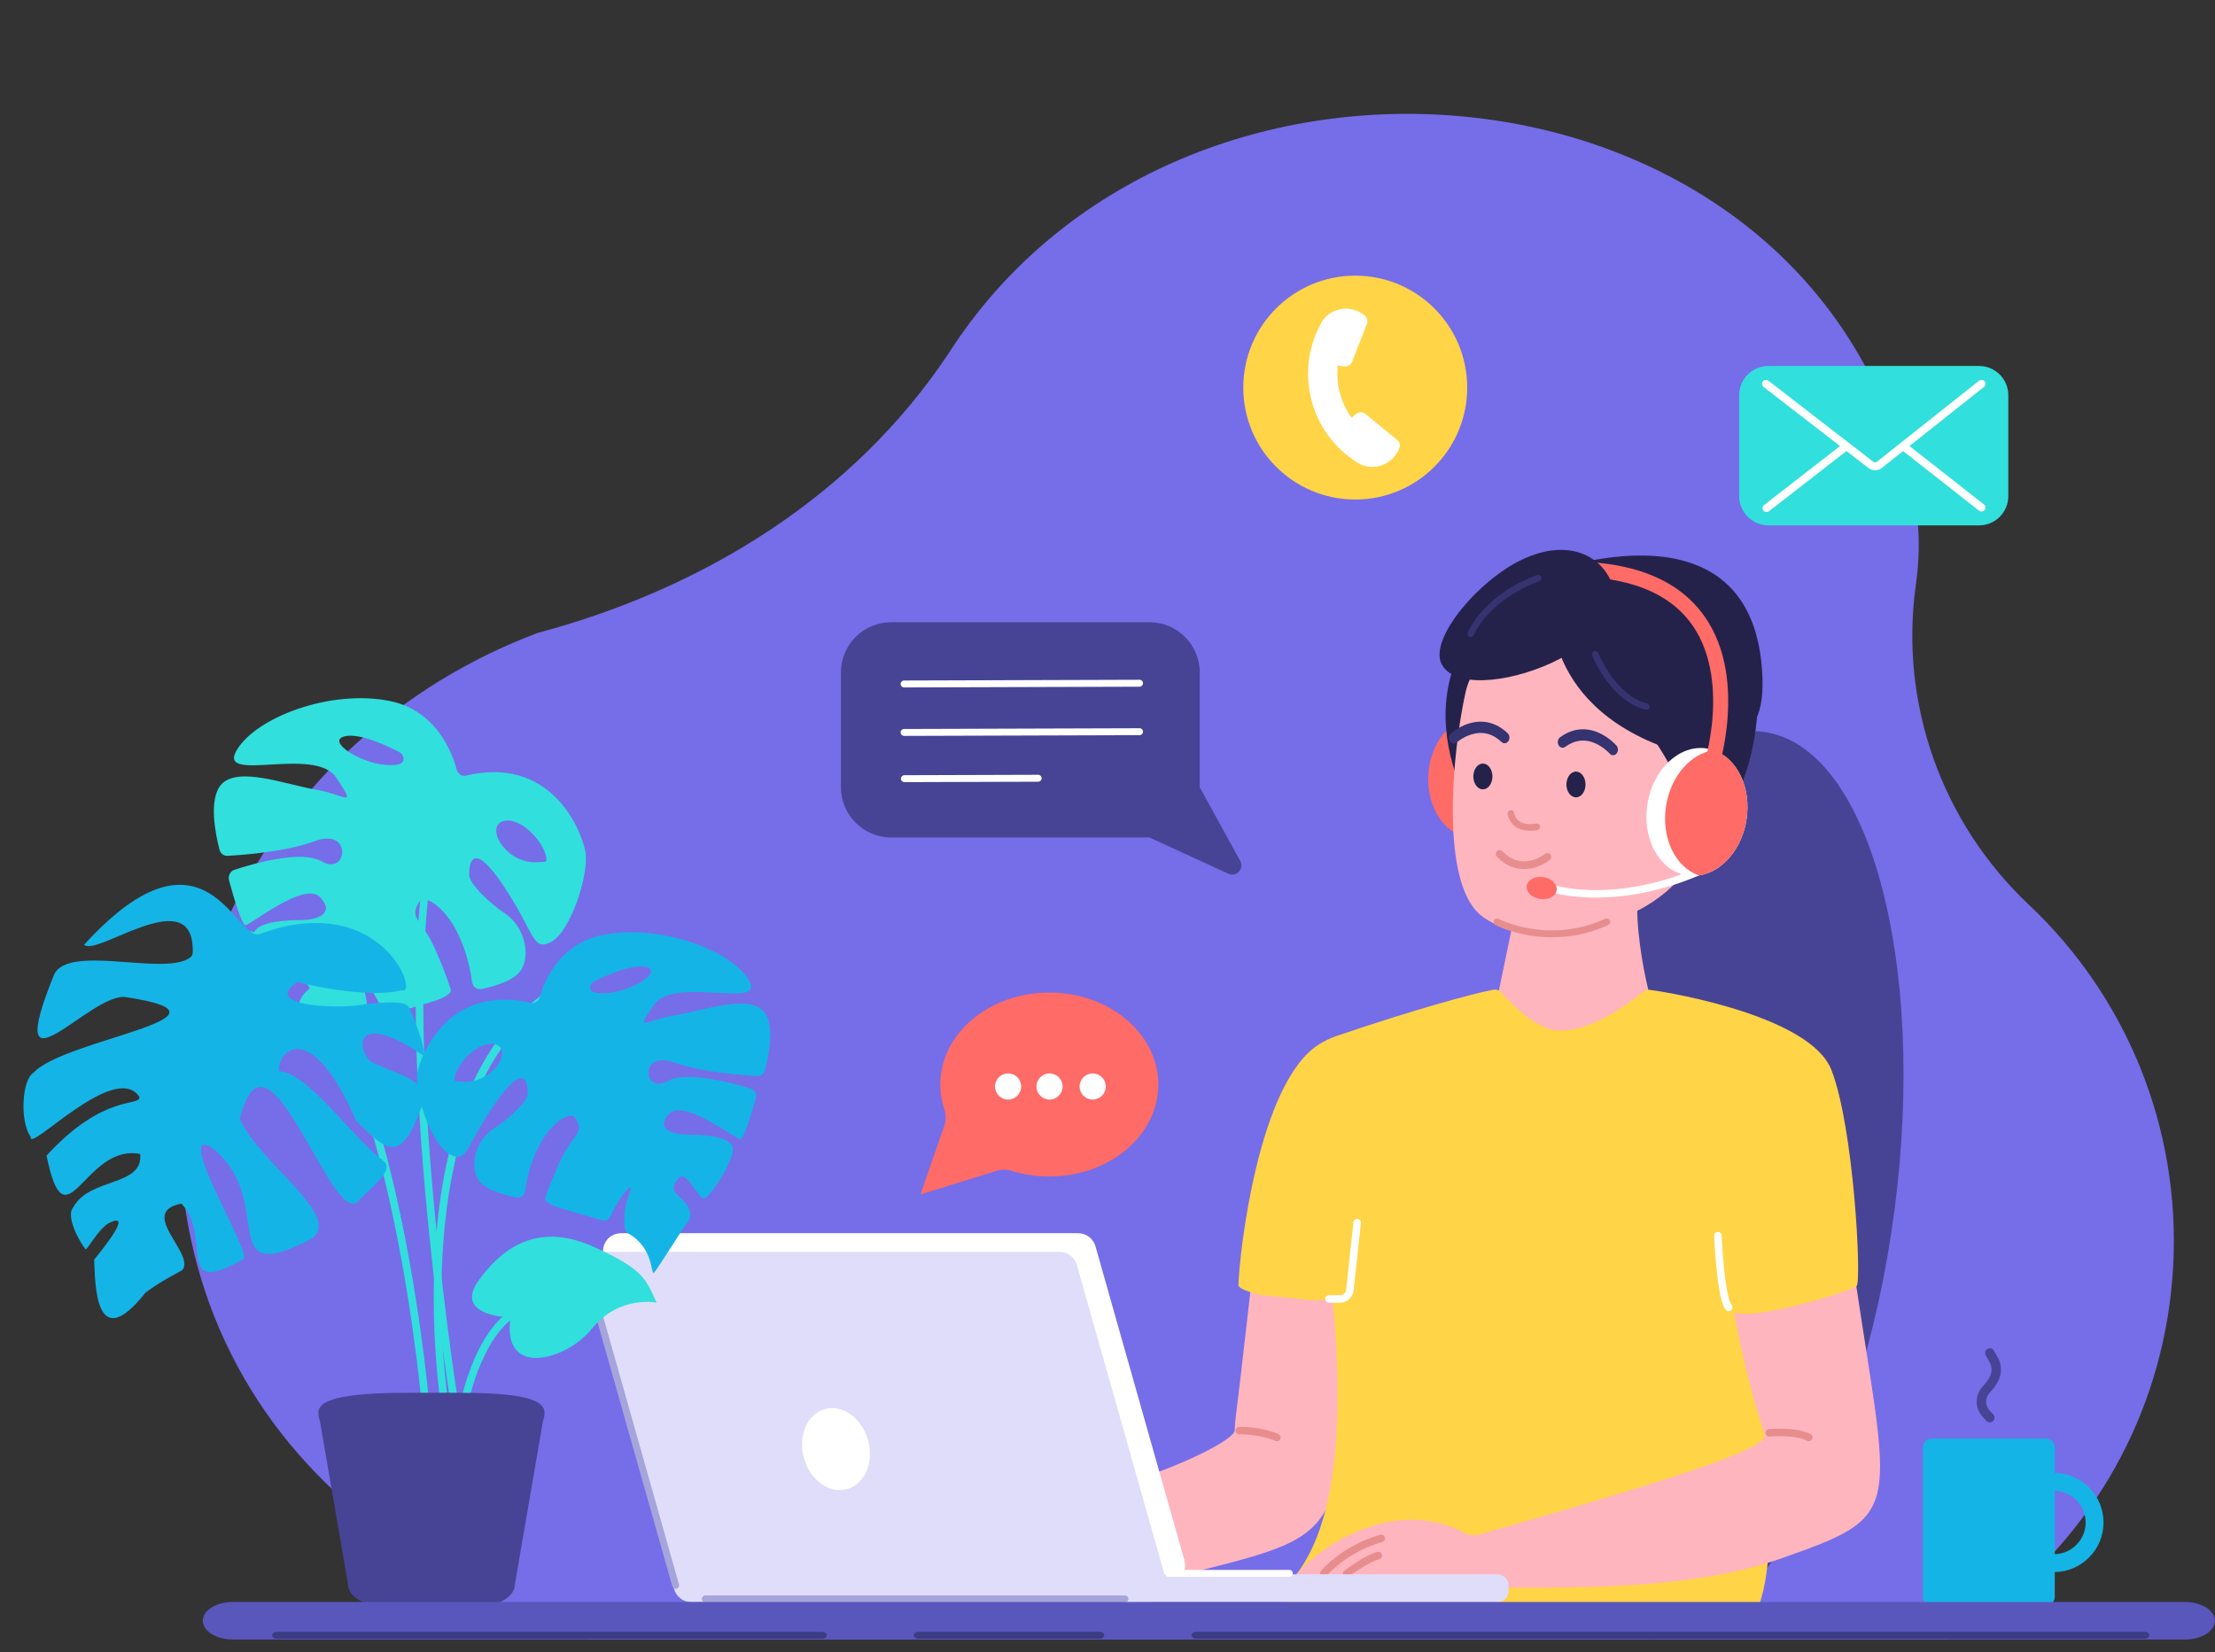 <?xml version="1.0" encoding="UTF-8"?>
<!DOCTYPE svg PUBLIC '-//W3C//DTD SVG 1.0//EN'
          'http://www.w3.org/TR/2001/REC-SVG-20010904/DTD/svg10.dtd'>
<svg height="2822.2" preserveAspectRatio="xMidYMid meet" version="1.0" viewBox="-40.1 -194.5 3782.6 2822.2" width="3782.6" xmlns="http://www.w3.org/2000/svg" xmlns:xlink="http://www.w3.org/1999/xlink" zoomAndPan="magnify"
><rect x="-40.1" y="-194.5" width="3782.6" height="2822.2" fill="#333333" stroke="none"/><defs
  ><clipPath id="a"
    ><path d="M 306 2541 L 3742.5 2541 L 3742.5 2606 L 306 2606 Z M 306 2541"
    /></clipPath
  ></defs
  ><g
  ><g
    ><path d="M 3670.922 1971.16 C 3657.559 2203.809 3545.32 2407.078 3377.801 2541.711 C 3348.512 2565.262 3317.52 2586.719 3285.07 2605.852 L 965.039 2605.852 C 912.676 2586.781 861.641 2565.5 812.512 2541.711 C 589.59 2433.75 406.137 2273.98 317.539 2032.512 C 152.914 1575.828 402.977 1064.922 878.309 886.52 C 1161.371 811.02 1418.02 653.148 1580.238 408.488 C 1966.969 -194.539 2971.18 -115.73 3197.391 551.262 C 3237.449 645.422 3242.41 727.91 3231.68 804.23 C 3203.121 1007.449 3276.199 1211.07 3424.762 1351.031 C 3588.078 1504.91 3684.859 1728.289 3670.922 1971.16" fill="#766de9"
    /></g
    ><g
    ><path d="M 3195.199 1872.27 C 3139.461 2299.961 2948.691 2627.691 2769.102 2604.281 C 2589.512 2580.871 2489.102 2215.199 2544.84 1787.512 C 2600.578 1359.828 2791.352 1032.102 2970.949 1055.512 C 3150.539 1078.91 3250.941 1444.59 3195.199 1872.27" fill="#474495"
    /></g
    ><g
    ><path d="M 2367.75 1753.469 C 2333.012 1926.191 2308.941 2035.07 2268.23 2206.391 C 2229.621 2454.852 2219.93 2433.191 1915.422 2511.738 C 1775.52 2547.84 1605.578 2497 1486.352 2427.93 C 1488.078 2424.02 1497.531 2401.699 1505.762 2382.551 C 1519.23 2344.16 1518 2358.969 1545.461 2363.602 C 1751.18 2420.539 2066.789 2277.16 2068.441 2249.09 C 2068.801 2243.109 2068.82 2237.109 2069.559 2231.16 C 2094.66 2028.859 2104.02 1905.91 2135.422 1711.309 L 2367.75 1753.469" fill="#ffb5be"
    /></g
    ><g
    ><path d="M 2978.66 2475.078 C 2977.379 2487.371 2975.801 2498.461 2973.969 2508.461 C 2970 2530.191 2964.828 2546.809 2958.988 2559.418 C 2956.961 2563.84 2954.828 2567.77 2952.648 2571.25 C 2952.359 2571.711 2952.07 2572.16 2951.77 2572.609 L 2199.578 2572.609 C 2198.328 2572.16 2197.121 2571.711 2195.93 2571.25 C 2186.879 2567.75 2179.211 2563.832 2173.09 2559.418 C 2155.461 2546.738 2150.852 2530.102 2163.738 2508.461 C 2165.871 2504.898 2168.449 2501.211 2171.539 2497.379 C 2195.102 2468.121 2211.77 2429.82 2223.141 2386.141 C 2250.309 2281.871 2247.309 2146.871 2235.969 2030.738 C 2235.82 2029.191 2235.672 2027.641 2235.52 2026.09 C 2235.238 2023.352 2234.961 2020.621 2234.68 2017.91 C 2220.859 1884.949 2196.93 1779.82 2196.93 1779.82 C 2198.719 1758.93 2208.852 1741.68 2225.52 1727.672 C 2277.172 1684.23 2391.609 1671.77 2515.641 1678.191 C 2537.5 1679.32 2559.66 1681.039 2581.828 1683.27 C 2584.32 1683.531 2586.809 1683.789 2589.309 1684.051 C 2622.328 1687.551 2655.289 1692.199 2687.23 1697.781 C 2760.039 1710.461 2827.551 1727.949 2878.32 1747.629 C 2926.57 1766.309 2959.711 1786.988 2967.98 1807.43 C 3002.102 1891.898 2962.551 1849.43 2964.199 2047.988 C 2964.621 2098.199 2967.672 2163.828 2975.219 2250.828 C 2975.27 2251.379 2975.309 2251.93 2975.359 2252.48 C 2975.469 2253.629 2975.559 2254.789 2975.66 2255.941 C 2984.07 2354.09 2983.91 2424.641 2978.66 2475.078" fill="#ffd447"
    /></g
    ><g
    ><path d="M 2568.852 2516.75 L 2184.539 2523.66 C 2171.031 2523.66 2163.398 2508.148 2171.68 2497.469 C 2208.281 2450.371 2342.809 2355.738 2467.191 2427.359 C 2495.02 2443.398 2524.57 2467.398 2555.609 2501.629 C 2559.988 2506.469 2564.398 2511.5 2568.852 2516.75" fill="#ffb5be"
    /></g
    ><g
    ><path d="M 2220.34 2499.84 C 2218.922 2499.84 2217.488 2499.379 2216.309 2498.422 C 2213.551 2496.191 2213.121 2492.16 2215.34 2489.398 C 2216.77 2487.629 2251.031 2445.82 2316.922 2427.109 C 2320.34 2426.148 2323.879 2428.129 2324.852 2431.539 C 2325.82 2434.949 2323.84 2438.5 2320.43 2439.461 C 2258.66 2457 2225.66 2497.059 2225.328 2497.461 C 2224.059 2499.031 2222.211 2499.84 2220.34 2499.84" fill="#e88d8e"
    /></g
    ><g
    ><path d="M 2259.789 2499.852 C 2257.879 2499.852 2255.988 2499 2254.719 2497.379 C 2252.539 2494.578 2253.039 2490.551 2255.828 2488.371 C 2257.172 2487.328 2288.762 2462.801 2311.98 2456.371 C 2315.398 2455.43 2318.93 2457.43 2319.879 2460.852 C 2320.828 2464.262 2318.82 2467.801 2315.41 2468.738 C 2294.648 2474.488 2264.039 2498.25 2263.73 2498.488 C 2262.559 2499.398 2261.172 2499.852 2259.789 2499.852" fill="#e88d8e"
    /></g
    ><g
    ><path d="M 3011.898 2463.801 C 2872.66 2515.789 2693.93 2519.102 2504.559 2516.75 C 2486.07 2516.52 2468.469 2509.43 2450.969 2504.43 C 2451.031 2504.121 2451.102 2503.711 2451.191 2503.199 C 2452.23 2497.059 2455.48 2477.039 2458.551 2458.66 C 2464 2435.68 2459.531 2428.648 2467.191 2427.359 C 2470.051 2426.871 2474.621 2427.199 2482.051 2427.801 C 2868.711 2317.648 2989.141 2274.59 2972.41 2252.879 C 2902.289 2033.25 2898.121 1861.711 2865.719 1662.48 L 3087.262 1632.672 C 3097.43 1737.621 3104.859 1827.629 3115.602 1904.328 C 3182.738 2383.82 3226.191 2388.75 3011.898 2463.801" fill="#ffb5be"
    /></g
    ><g
    ><path d="M 2757.129 1327.191 L 2756.379 1337.41 C 2752.949 1384.281 2764.41 1455.422 2775.891 1500.988 L 2778.852 1643.191 C 2777.301 1679.18 2717.629 1690.59 2645.051 1707.77 C 2641.801 1708.539 2638.352 1708.25 2634.941 1708.18 C 2591.91 1707.41 2513.949 1720.52 2515.648 1681.41 L 2515.191 1518.77 L 2556.66 1318.301 C 2558.34 1279.199 2613.461 1270.121 2656.449 1270.91 C 2699.488 1271.68 2758.82 1288.09 2757.129 1327.191" fill="#ffb5be"
    /></g
    ><g
    ><path d="M 3130.539 2002.211 C 3127.391 2005.371 3101.469 2014.719 3068.621 2024.309 C 3010.711 2041.219 2931.281 2058.898 2917.059 2044.691 C 2895.148 2022.77 2238.551 2026.328 2217.352 2026.09 C 2217.012 2026.09 2197.578 2026.379 2197.211 2026.34 C 2190.891 2025.809 2148.461 2020.391 2119.359 2018.48 C 2111.461 2017.961 2074.559 2008.59 2074.762 2000.672 C 2076.199 1947.16 2108.641 1654.449 2212.43 1589.352 C 2221.75 1583.5 2231.781 1578.648 2242.621 1574.98 C 2374.031 1530.359 2472.5 1503.211 2510.102 1496.059 C 2515.441 1495.039 2520.93 1497.02 2524.309 1501.27 C 2530.852 1509.512 2574.988 1557.078 2610.129 1564.129 C 2657.949 1573.738 2718.559 1537.871 2765.98 1499.449 C 2769.109 1496.922 2773.141 1495.762 2777.129 1496.289 C 2822.629 1502.172 3052.012 1543.27 3087.262 1632.672 C 3125.73 1730.191 3139.219 1993.512 3130.539 2002.211" fill="#ffd447"
    /></g
    ><g
    ><path d="M 2140.43 2267.289 C 2139.602 2267.289 2138.762 2267.129 2137.949 2266.789 C 2109.059 2254.68 2076.859 2255.5 2076.539 2255.5 C 2076.469 2255.512 2076.41 2255.512 2076.34 2255.512 C 2072.891 2255.512 2070.039 2252.762 2069.93 2249.289 C 2069.82 2245.738 2072.602 2242.781 2076.141 2242.672 C 2077.57 2242.629 2111.379 2241.73 2142.91 2254.949 C 2146.18 2256.32 2147.719 2260.09 2146.352 2263.352 C 2145.32 2265.809 2142.941 2267.289 2140.43 2267.289" fill="#e88d8e"
    /></g
    ><g
    ><path d="M 3048.852 2267.289 C 3047.809 2267.289 3046.75 2267.039 3045.77 2266.5 C 3026.078 2255.719 2982.281 2259.25 2981.84 2259.281 C 2978.309 2259.578 2975.199 2256.949 2974.91 2253.422 C 2974.609 2249.891 2977.23 2246.789 2980.762 2246.488 C 2982.719 2246.328 3028.859 2242.609 3051.941 2255.238 C 3055.051 2256.941 3056.191 2260.84 3054.488 2263.949 C 3053.32 2266.09 3051.121 2267.289 3048.852 2267.289" fill="#e88d8e"
    /></g
    ><g
    ><path d="M 2912.121 2045.191 C 2910.359 2045.191 2908.602 2044.461 2907.328 2043.039 C 2902.969 2038.16 2896.559 2025.5 2891.23 1972.25 C 2888.371 1943.719 2887.23 1916.77 2887.211 1916.5 C 2887.07 1912.961 2889.82 1909.969 2893.359 1909.82 C 2896.871 1909.66 2899.891 1912.422 2900.039 1915.969 C 2900.051 1916.23 2901.191 1942.859 2904.012 1971.02 C 2909.141 2022.25 2915.18 2032.559 2916.91 2034.488 C 2919.27 2037.141 2919.039 2041.199 2916.398 2043.559 C 2915.172 2044.648 2913.641 2045.191 2912.121 2045.191" fill="#fff"
    /></g
    ><g
    ><path d="M 2579.91 790.359 C 2579.91 790.359 2946.469 641.809 2968.871 948.539 C 2992.078 1266.422 2579.91 790.359 2579.91 790.359" fill="#24224b"
    /></g
    ><g
    ><path d="M 2561.609 1138.219 C 2558.16 1195.711 2518.969 1240.129 2474.078 1237.43 C 2429.191 1234.738 2395.59 1185.949 2399.039 1128.469 C 2402.488 1070.98 2441.68 1026.559 2486.57 1029.262 C 2531.461 1031.949 2565.059 1080.738 2561.609 1138.219" fill="#ff6b66"
    /></g
    ><g
    ><path d="M 2483.629 873.309 C 2483.629 873.309 2369.73 985.148 2469.422 1184.25 C 2533.488 1312.191 2924.879 1404.551 2960.309 1031.59 C 2984.48 777.141 2483.629 873.309 2483.629 873.309" fill="#24224b"
    /></g
    ><g
    ><path d="M 2614.828 909.18 C 2550.859 881.859 2477.801 920.07 2462.68 987.969 C 2439.801 1090.711 2418.711 1313.211 2489.141 1369.18 C 2578.461 1440.148 2797.68 1383.398 2849 1273.891 C 2885.641 1195.73 2742.898 963.871 2614.828 909.18" fill="#ffb5be"
    /></g
    ><g
    ><path d="M 2685.57 1338.719 C 2682.031 1338.719 2678.629 1338.672 2675.371 1338.578 C 2629.441 1337.27 2602.512 1327.891 2601.379 1327.488 C 2598.039 1326.301 2596.289 1322.629 2597.48 1319.289 C 2598.66 1315.949 2602.328 1314.199 2605.672 1315.391 C 2606.23 1315.578 2632.52 1324.59 2676.371 1325.762 C 2717.07 1326.852 2781.629 1321.211 2858.219 1288.18 C 2861.48 1286.77 2865.262 1288.27 2866.66 1291.531 C 2868.059 1294.781 2866.559 1298.559 2863.309 1299.961 C 2790.379 1331.41 2727.879 1338.719 2685.57 1338.719" fill="#fff"
    /></g
    ><g
    ><path d="M 2609.922 840.352 C 2609.922 840.352 2591.121 1034.941 2860.609 1099.551 C 3014.23 1136.379 2739.762 672.969 2609.922 840.352" fill="#24224b"
    /></g
    ><g
    ><path d="M 2942.41 1205.59 C 2934.422 1256.738 2900.039 1295.301 2861.031 1300.852 C 2854.398 1301.789 2847.641 1301.781 2840.852 1300.719 C 2794.121 1293.422 2763.809 1238.988 2773.172 1179.141 C 2782.52 1119.289 2827.988 1076.691 2874.719 1084 C 2878.75 1084.629 2882.66 1085.609 2886.43 1086.922 C 2926.391 1100.73 2950.961 1150.898 2942.41 1205.59" fill="#fff"
    /></g
    ><g
    ><path d="M 2942.41 1205.59 C 2934.422 1256.738 2900.039 1295.301 2861.031 1300.852 C 2821.07 1287.031 2796.5 1236.871 2805.051 1182.18 C 2813.039 1131.031 2847.43 1092.48 2886.43 1086.922 C 2926.391 1100.73 2950.961 1150.898 2942.41 1205.59" fill="#ff6b66"
    /></g
    ><g
    ><path d="M 2618.27 1326.109 C 2616.781 1336.41 2604.109 1343.102 2589.988 1341.051 C 2575.871 1339 2565.629 1328.98 2567.129 1318.68 C 2568.629 1308.371 2581.289 1301.691 2595.41 1303.738 C 2609.539 1305.789 2619.77 1315.809 2618.27 1326.109" fill="#ff6b66"
    /></g
    ><g
    ><path d="M 2880.609 1133.469 C 2879.262 1133.469 2877.891 1133.262 2876.539 1132.809 C 2869.82 1130.559 2866.18 1123.289 2868.43 1116.57 C 2868.559 1116.18 2881.551 1076.648 2884.781 1025.738 C 2887.699 979.77 2883.031 914.68 2844.25 865.66 C 2797.301 806.328 2710.68 781.859 2586.809 792.922 C 2579.738 793.551 2573.512 788.34 2572.879 781.27 C 2572.25 774.211 2577.461 767.98 2584.52 767.352 C 2717.629 755.461 2811.809 783.211 2864.461 849.828 C 2883.969 874.52 2897.559 904.52 2904.852 938.98 C 2910.59 966.141 2912.441 996.109 2910.359 1028.07 C 2906.828 1082.141 2893.359 1122.988 2892.781 1124.699 C 2890.988 1130.078 2885.98 1133.469 2880.609 1133.469" fill="#ff6b66"
    /></g
    ><g
    ><path d="M 2610.219 1406.531 C 2595.578 1406.531 2582.461 1405.16 2571.391 1403.309 C 2536.559 1397.469 2514.52 1385.961 2513.602 1385.48 C 2510.711 1383.949 2509.602 1380.359 2511.129 1377.469 C 2512.66 1374.578 2516.238 1373.469 2519.129 1375 C 2519.34 1375.109 2540.73 1386.23 2573.801 1391.691 C 2604.16 1396.711 2650.93 1397.871 2701.309 1374.852 C 2704.289 1373.488 2707.801 1374.801 2709.16 1377.781 C 2710.52 1380.75 2709.211 1384.27 2706.238 1385.629 C 2671.309 1401.578 2638.039 1406.531 2610.219 1406.531" fill="#e88d8e"
    /></g
    ><g
    ><path d="M 2529.379 1075.039 C 2527.539 1075.051 2525.691 1074.352 2524.141 1072.898 C 2508.961 1058.559 2491.66 1054.211 2472.73 1059.961 C 2457.961 1064.449 2447.602 1073.641 2447.5 1073.73 C 2443.891 1076.969 2438.711 1076.191 2435.93 1071.969 C 2433.148 1067.762 2433.801 1061.711 2437.391 1058.449 C 2437.898 1057.988 2450.09 1047.059 2467.941 1041.469 C 2492.109 1033.891 2515.129 1039.559 2534.52 1057.871 C 2538.07 1061.219 2538.621 1067.301 2535.75 1071.449 C 2534.141 1073.789 2531.77 1075.02 2529.379 1075.039" fill="#353370"
    /></g
    ><g
    ><path d="M 2627.391 1082.641 C 2629.211 1082.922 2631.129 1082.48 2632.809 1081.25 C 2649.352 1069.141 2666.969 1067.238 2685.172 1075.602 C 2699.379 1082.129 2708.719 1092.699 2708.82 1092.801 C 2712.07 1096.52 2717.301 1096.469 2720.488 1092.68 C 2723.68 1088.879 2723.648 1082.789 2720.41 1079.051 C 2719.949 1078.52 2708.969 1065.961 2691.828 1057.91 C 2668.602 1047.012 2645.16 1049.422 2624.039 1064.879 C 2620.18 1067.711 2619.012 1073.672 2621.43 1078.191 C 2622.801 1080.738 2625.02 1082.289 2627.391 1082.641" fill="#353370"
    /></g
    ><g
    ><path d="M 2508.539 1133.109 C 2508 1145.238 2500.27 1154.48 2491.27 1153.75 C 2482.281 1153.031 2475.43 1142.602 2475.961 1130.469 C 2476.5 1118.34 2484.23 1109.09 2493.23 1109.82 C 2502.219 1110.551 2509.078 1120.98 2508.539 1133.109" fill="#24224b"
    /></g
    ><g
    ><path d="M 2634.922 1144.148 C 2634.379 1156.281 2641.238 1166.711 2650.23 1167.441 C 2659.23 1168.172 2666.961 1158.922 2667.5 1146.789 C 2668.039 1134.66 2661.18 1124.23 2652.191 1123.512 C 2643.191 1122.781 2635.461 1132.02 2634.922 1144.148" fill="#24224b"
    /></g
    ><g
    ><path d="M 2569.25 1224.461 C 2560.48 1223.93 2553.07 1221.41 2547.121 1216.93 C 2535.941 1208.488 2534.41 1196.172 2534.352 1195.648 C 2533.988 1192.539 2536.23 1189.719 2539.352 1189.359 C 2542.449 1189.012 2545.262 1191.219 2545.629 1194.32 C 2545.691 1194.75 2546.84 1202.578 2554.109 1207.969 C 2560.801 1212.93 2570.641 1214.371 2583.359 1212.27 C 2586.461 1211.75 2589.379 1213.852 2589.891 1216.941 C 2590.41 1220.039 2588.309 1222.961 2585.219 1223.469 C 2579.48 1224.422 2574.148 1224.75 2569.25 1224.461" fill="#e88d8e"
    /></g
    ><g
    ><path d="M 2521.352 1257.629 C 2522.941 1257.73 2524.512 1258.398 2525.711 1259.648 C 2539.859 1274.328 2556.18 1279.629 2574.23 1275.391 C 2588.262 1272.09 2598.262 1264.09 2598.359 1264 C 2601.191 1261.711 2605.352 1262.141 2607.66 1264.961 C 2609.961 1267.789 2609.551 1271.941 2606.73 1274.25 C 2606.238 1274.648 2594.621 1284.051 2577.781 1288.141 C 2561.898 1292 2538.309 1291.789 2516.18 1268.828 C 2513.648 1266.199 2513.73 1262.012 2516.359 1259.469 C 2517.738 1258.141 2519.559 1257.531 2521.352 1257.629" fill="#e88d8e"
    /></g
    ><g
    ><path d="M 2710.66 797.141 C 2730.379 840.172 2684.871 903.23 2609 938.012 C 2533.129 972.781 2440.809 981.359 2421.09 938.34 C 2401.371 895.309 2485.629 795.031 2561.5 760.25 C 2637.371 725.48 2690.941 754.121 2710.66 797.141" fill="#24224b"
    /></g
    ><g
    ><path d="M 2771.48 1018 C 2771.051 1018 2770.609 1017.949 2770.172 1017.84 C 2745.539 1011.891 2721.91 993.891 2701.852 965.789 C 2686.898 944.859 2679.191 925.891 2678.871 925.09 C 2677.73 922.238 2679.109 919 2681.961 917.852 C 2684.809 916.711 2688.051 918.09 2689.199 920.941 C 2689.488 921.672 2719.27 994.102 2772.781 1007.031 C 2775.77 1007.75 2777.609 1010.75 2776.879 1013.738 C 2776.27 1016.289 2773.988 1018 2771.48 1018" fill="#353370"
    /></g
    ><g
    ><path d="M 2471.52 893.539 C 2470.711 893.539 2469.891 893.359 2469.109 892.98 C 2466.34 891.648 2465.18 888.32 2466.512 885.551 C 2484.16 848.98 2515.469 824.301 2538.629 810.031 C 2563.609 794.66 2584.23 787.898 2585.09 787.621 C 2588.02 786.68 2591.16 788.281 2592.102 791.211 C 2593.051 794.129 2591.441 797.27 2588.52 798.211 C 2587.719 798.469 2508.109 824.949 2476.539 890.391 C 2475.578 892.379 2473.59 893.539 2471.52 893.539" fill="#353370"
    /></g
    ><g
    ><path d="M 2248.141 2030.738 L 2229.512 2030.738 C 2225.969 2030.738 2223.09 2027.871 2223.09 2024.328 C 2223.09 2020.781 2225.969 2017.91 2229.512 2017.91 L 2248.141 2017.91 C 2253.621 2017.91 2258.191 2013.801 2258.781 2008.352 L 2271.16 1893.262 C 2271.531 1889.73 2274.691 1887.18 2278.219 1887.559 C 2281.75 1887.941 2284.301 1891.109 2283.922 1894.629 L 2271.539 2009.73 C 2270.25 2021.711 2260.191 2030.738 2248.141 2030.738" fill="#fff"
    /></g
    ><g
    ><path d="M 1953.109 2510.332 L 1172.441 2510.332 C 1158.691 2510.332 1146.602 2501.191 1142.852 2487.949 L 990.82 1951.102 C 985.262 1931.469 1000.012 1911.961 1020.422 1911.961 L 1801.078 1911.961 C 1814.84 1911.961 1826.93 1921.102 1830.672 1934.34 L 1982.699 2471.191 C 1988.262 2490.82 1973.52 2510.332 1953.109 2510.332" fill="#fff"
    /></g
    ><g
    ><path d="M 1921.27 2542.168 L 1140.609 2542.168 C 1126.852 2542.168 1114.762 2533.031 1111.012 2519.789 L 958.984 1982.941 C 953.426 1963.301 968.172 1943.801 988.578 1943.801 L 1769.238 1943.801 C 1783 1943.801 1795.09 1952.941 1798.84 1966.18 L 1950.871 2503.031 C 1956.43 2522.66 1941.68 2542.168 1921.27 2542.168" fill="#e0ddfa"
    /></g
    ><g
    ><path d="M 2517.25 2542.168 L 1861.02 2542.168 L 1861.02 2494.551 L 2517.25 2494.551 C 2527.66 2494.551 2536.09 2502.988 2536.09 2513.391 L 2536.09 2523.332 C 2536.09 2533.73 2527.66 2542.168 2517.25 2542.168" fill="#e0ddfa"
    /></g
    ><g
    ><path d="M 1442.34 2265.609 C 1452.801 2303.379 1436.75 2340.781 1406.488 2349.16 C 1376.23 2357.539 1343.219 2333.719 1332.762 2295.961 C 1322.301 2258.191 1338.352 2220.781 1368.621 2212.398 C 1398.879 2204.02 1431.879 2227.852 1442.34 2265.609" fill="#fff"
    /></g
    ><g
    ><path d="M 2161.809 2498.941 L 1955.41 2498.941 C 1952.148 2498.941 1949.5 2496.289 1949.5 2493.02 C 1949.5 2489.762 1952.148 2487.109 1955.41 2487.109 L 2161.809 2487.109 C 2165.07 2487.109 2167.719 2489.762 2167.719 2493.02 C 2167.719 2496.289 2165.07 2498.941 2161.809 2498.941" fill="#fff"
    /></g
    ><g
    ><path d="M 1113.738 2519.34 C 1111.16 2519.34 1108.789 2517.641 1108.051 2515.031 L 966.32 2014.539 C 965.434 2011.398 967.258 2008.129 970.398 2007.238 C 973.539 2006.352 976.809 2008.18 977.699 2011.32 L 1119.43 2511.809 C 1120.32 2514.949 1118.5 2518.219 1115.352 2519.109 C 1114.82 2519.262 1114.27 2519.34 1113.738 2519.34" fill="#a5a5db"
    /></g
    ><g
    ><path d="M 1881.129 2542.621 L 1164.281 2542.621 C 1161.02 2542.621 1158.371 2539.969 1158.371 2536.711 C 1158.371 2533.441 1161.02 2530.801 1164.281 2530.801 L 1881.129 2530.801 C 1884.391 2530.801 1887.039 2533.441 1887.039 2536.711 C 1887.039 2539.969 1884.391 2542.621 1881.129 2542.621" fill="#a5a5db"
    /></g
    ><g
    ><path d="M 685.262 2199.09 C 681.953 2199.09 679.125 2196.398 678.805 2192.801 C 678.645 2191 662.199 2010.281 617.621 1823.949 C 591.508 1714.789 561.008 1625.141 526.965 1557.48 C 484.988 1474.051 437.719 1424.371 386.465 1409.828 C 382.996 1408.852 380.934 1405.039 381.852 1401.328 C 382.77 1397.621 386.324 1395.41 389.793 1396.398 C 444.672 1411.961 494.68 1463.961 538.434 1550.949 C 572.977 1619.629 603.867 1710.371 630.242 1820.648 C 675.051 2008.02 691.574 2189.672 691.734 2191.48 C 692.078 2195.301 689.457 2198.691 685.887 2199.059 C 685.68 2199.078 685.469 2199.09 685.262 2199.09" fill="#31dfdc"
    /></g
    ><g
    ><path d="M 755.355 2199.09 C 754.883 2199.09 754.402 2199.039 753.926 2198.922 C 750.426 2198.078 748.227 2194.359 749.012 2190.609 C 749.359 2188.969 757.707 2149.871 777.805 2110.141 C 805.051 2056.281 840.91 2027.809 881.508 2027.809 C 885.094 2027.809 888 2030.922 888 2034.762 C 888 2038.602 885.094 2041.711 881.508 2041.711 C 794.711 2041.711 762.008 2192.148 761.688 2193.672 C 761.008 2196.898 758.324 2199.09 755.355 2199.09" fill="#31dfdc"
    /></g
    ><g
    ><path d="M 718.898 2209.18 C 715.781 2209.18 713.027 2206.77 712.5 2203.371 C 712.301 2202.09 692.84 2073.77 704.129 1924.738 C 710.777 1837.012 726.617 1759.281 751.215 1693.719 C 782.137 1611.289 827.062 1547.93 884.738 1505.391 C 887.688 1503.211 891.734 1504.012 893.77 1507.172 C 895.805 1510.34 895.062 1514.66 892.105 1516.84 C 766.012 1609.828 727.324 1790.59 717.078 1925.859 C 705.914 2073.211 725.121 2199.828 725.316 2201.102 C 725.902 2204.879 723.508 2208.461 719.969 2209.09 C 719.609 2209.148 719.254 2209.18 718.898 2209.18" fill="#31dfdc"
    /></g
    ><g
    ><path d="M 735.977 2209.18 C 732.867 2209.18 730.121 2206.789 729.578 2203.398 C 729.242 2201.301 695.762 1990.09 679.145 1755.57 C 669.375 1617.711 667.254 1498.828 672.844 1402.25 C 679.879 1280.66 699.309 1193.852 730.598 1144.219 C 732.605 1141.039 736.645 1140.199 739.613 1142.34 C 742.59 1144.488 743.371 1148.809 741.367 1151.988 C 711.391 1199.539 692.695 1284.031 685.809 1403.109 C 680.258 1499.059 682.371 1617.289 692.098 1754.52 C 708.672 1988.398 742.051 2198.961 742.387 2201.059 C 742.988 2204.84 740.613 2208.441 737.074 2209.078 C 736.707 2209.148 736.34 2209.18 735.977 2209.18" fill="#31dfdc"
    /></g
    ><g
    ><path d="M 996.539 1501.852 C 968.637 1503.988 966.406 1495.602 968.266 1489.461 C 969.293 1486.07 971.691 1483.352 974.711 1481.809 C 987.945 1475.129 1038.172 1450.988 1063.5 1457.34 C 1092.871 1464.691 1039.5 1498.531 996.539 1501.852 Z M 787.457 1644.602 L 787.441 1644.602 C 781.855 1647.781 775.633 1650.309 768.91 1651.82 C 764.27 1652.879 759.395 1653.461 754.332 1653.461 C 751.945 1653.461 749.535 1653.328 747.07 1653.059 C 740.055 1652.301 735.219 1654.719 736.09 1647.23 C 738.766 1624 775.266 1583.91 803.656 1588.898 C 804.039 1588.969 804.422 1589.039 804.777 1589.129 C 810.324 1590.352 813.898 1593.121 815.797 1596.859 C 821.98 1609.199 809.641 1632.039 787.457 1644.602 Z M 1263.301 1532.301 C 1236.359 1503.449 1159.148 1532.301 1110.73 1540.129 C 1105.578 1540.961 1100.738 1541.969 1096.262 1543.051 C 1058.641 1552.109 1045.891 1566.102 1076.922 1521.551 C 1080.52 1516.379 1085.449 1512.379 1091.371 1509.32 C 1140.398 1483.898 1256.859 1522.68 1241.23 1484.551 C 1240.59 1483 1239.738 1481.32 1238.641 1479.5 C 1207.57 1427.68 1086.051 1383.672 990.133 1402.25 C 916.582 1416.5 890.285 1479.012 882.02 1507.398 L 882.02 1507.43 C 881.836 1508.051 881.664 1508.629 881.508 1509.211 C 879.738 1515.57 873.98 1519.488 867.914 1518.699 L 867.902 1518.699 C 867.547 1518.66 867.152 1518.59 866.781 1518.512 C 759.523 1493.859 705.902 1558.09 684.246 1604.07 C 684.234 1604.078 684.234 1604.078 684.234 1604.09 L 684.234 1604.109 C 684.074 1604.422 683.93 1604.738 683.785 1605.051 C 683.785 1605.07 683.785 1605.078 683.785 1605.078 C 683.391 1605.891 683.047 1606.68 682.691 1607.449 C 682.691 1607.469 682.691 1607.469 682.68 1607.469 C 677.59 1618.891 674.504 1628.98 673.082 1635.949 C 672.859 1637.059 672.688 1638.211 672.527 1639.398 L 672.527 1639.461 C 671.883 1644.512 671.883 1650.41 672.438 1656.879 L 672.438 1656.898 C 672.727 1660.551 673.215 1664.398 673.848 1668.398 C 673.859 1668.441 673.859 1668.449 673.871 1668.488 L 673.871 1668.512 C 675.258 1677.141 677.418 1686.371 680.148 1695.719 L 680.148 1695.73 C 682.902 1705.102 686.223 1714.539 690.008 1723.57 C 690.008 1723.57 690.02 1723.578 690.02 1723.602 C 700.062 1747.621 713.18 1768.531 726.336 1776.398 C 727.164 1776.891 727.98 1777.34 728.824 1777.738 C 732.648 1779.551 735.918 1780.691 738.805 1781.141 L 738.816 1781.141 C 759.406 1784.48 760.828 1753.93 806.492 1688.852 C 858.559 1614.629 861.312 1659.422 861.312 1673.109 C 861.312 1686.789 828.41 1717.121 802.402 1733.738 C 776.398 1750.359 761.715 1788.488 774.512 1816.84 C 783.766 1837.379 821.77 1847.148 842.027 1850.969 C 848.922 1852.281 855.484 1847.27 856.578 1839.871 C 872.426 1733.059 932.953 1701.219 941.242 1713.691 C 960.543 1742.738 939.227 1738.172 915.461 1790.969 C 901.332 1822.371 895.293 1838.672 891.102 1851.891 C 888.77 1859.219 909.648 1867.141 916.633 1869.172 L 988.234 1889.93 C 994.234 1891.672 1000.488 1888.441 1003 1882.371 C 1016.02 1850.93 1046.309 1816.211 1034.578 1844.23 C 1025.281 1866.488 1025.672 1890.23 1026.672 1902.078 C 1027.039 1906.57 1029.512 1910.57 1033.219 1912.66 C 1077.711 1937.672 1070.801 1985.781 1076.969 1979.18 C 1083.391 1972.289 1127.18 1900.941 1134.48 1893.121 C 1141.801 1885.289 1139.949 1866.73 1123.5 1853.031 C 1107.078 1839.328 1106.621 1831.039 1119.391 1817.32 C 1132.199 1803.648 1152.75 1853.031 1161.891 1853.031 C 1164.5 1853.031 1169.93 1847.609 1176.281 1839.391 C 1192.191 1818.809 1213.84 1780.672 1211.23 1766 C 1208.289 1749.5 1175.199 1745 1150.488 1743.871 C 1144.469 1743.59 1138.949 1743.52 1134.48 1743.52 C 1111.641 1743.52 1077.379 1735.191 1102.512 1708.301 C 1110.391 1699.871 1124.488 1700.969 1140.391 1706.461 C 1175.109 1718.43 1218.371 1751.328 1224.012 1751.328 C 1230.191 1751.328 1244.059 1705.09 1250.609 1681.988 C 1252.648 1674.859 1248.84 1667.32 1242.148 1665.219 C 1217.891 1657.559 1162.121 1641.82 1123.961 1645.641 C 1114.75 1646.559 1106.559 1648.621 1100.09 1652.211 C 1058.551 1675.309 1050.441 1599.059 1110.73 1620.301 C 1113.02 1621.109 1115.371 1621.898 1117.762 1622.648 C 1165.672 1637.84 1229.59 1642.238 1253.621 1643.398 C 1259.43 1643.66 1264.641 1639.641 1266.23 1633.68 C 1272.398 1610.738 1284.461 1554.961 1263.301 1532.301" fill="#15b4e6"
    /></g
    ><g
    ><path d="M 832.059 2055.941 C 832.059 2055.941 731.91 2054.559 778.133 1991.359 C 824.355 1928.148 885.984 1895.859 973.289 1935.02 C 1060.602 1974.18 1063.16 1991.359 1081.141 2030.52 C 1081.141 2030.52 1017.59 2017.461 971.363 2074.488 C 925.145 2131.512 815.367 2158.309 832.059 2055.941" fill="#31dfdc"
    /></g
    ><g
    ><path d="M 881.414 1277.949 C 823.562 1284.539 784.98 1214.309 821.82 1207.57 C 851.715 1202.102 890.164 1246.07 893 1271.551 C 893.895 1279.77 888.809 1277.102 881.414 1277.949 Z M 548.176 1063.281 C 574.855 1056.328 627.75 1082.781 641.695 1090.129 C 644.859 1091.809 647.391 1094.781 648.484 1098.512 C 650.438 1105.25 648.078 1114.449 618.695 1112.078 C 573.457 1108.469 517.25 1071.34 548.176 1063.281 Z M 959.344 1259.172 C 951.844 1220.59 899.773 1095.809 755.348 1130.379 C 748.586 1132 741.824 1127.578 739.848 1120.18 C 731.777 1090.039 704.586 1018.82 625.445 1002.859 C 524.41 982.469 396.43 1030.738 363.727 1087.59 C 331.023 1144.43 497.492 1079.012 534.043 1133.699 C 570.609 1188.379 549.453 1162.648 498.441 1154.078 C 447.441 1145.5 366.141 1113.859 337.746 1145.5 C 315.473 1170.34 328.176 1231.52 334.664 1256.66 C 336.352 1263.238 341.848 1267.641 347.965 1267.328 C 374.523 1266 447.379 1260.77 498.441 1242.012 C 561.949 1218.711 553.406 1302.34 509.633 1277.012 C 474.609 1256.75 391.727 1280.84 360.023 1291.281 C 352.984 1293.602 348.977 1301.852 351.113 1309.68 C 358.008 1335 372.637 1385.73 379.125 1385.73 C 387.785 1385.73 480.633 1309.039 507.102 1338.539 C 533.559 1368.039 497.492 1377.141 473.422 1377.141 C 450.938 1377.141 403.23 1379.031 393.965 1397.648 L 393.965 1397.66 C 393.559 1398.469 393.242 1399.289 392.988 1400.148 C 392.832 1400.699 392.699 1401.25 392.594 1401.809 C 392.133 1404.531 392.398 1407.988 393.242 1411.969 L 393.242 1411.98 C 399.398 1440.922 436.105 1497.262 444.555 1497.262 C 450.027 1497.262 459.371 1479.781 468.902 1467.441 L 468.914 1467.422 C 472.027 1463.391 475.148 1459.91 478.184 1457.762 C 478.184 1457.75 478.195 1457.75 478.195 1457.75 C 482.188 1454.91 485.996 1454.43 489.309 1458.109 C 497.742 1467.512 500.695 1474.602 497.492 1482.281 C 496.598 1484.41 495.227 1486.602 493.355 1488.871 C 492.152 1490.352 490.758 1491.859 489.137 1493.441 C 487.883 1494.672 486.473 1495.93 484.957 1497.262 C 477.695 1503.578 473.145 1510.82 470.867 1517.738 L 470.867 1517.762 C 467.73 1527.32 468.969 1536.25 473.422 1541.23 C 481.133 1549.809 527.23 1628.078 533.992 1635.609 C 538.051 1640.141 536.734 1621.289 546.566 1599.789 C 548.688 1595.121 551.363 1590.34 554.738 1585.629 L 554.754 1585.609 C 560.684 1577.289 568.805 1569.25 580.047 1562.66 C 583.977 1560.359 586.559 1555.988 586.953 1551.07 C 587.547 1543.941 587.93 1532.922 586.547 1520.398 L 586.547 1520.379 C 585.875 1514.199 584.766 1507.672 583.039 1501.07 C 581.879 1496.578 580.43 1492.07 578.637 1487.609 C 569.688 1465.352 583.922 1479.16 597.672 1501.559 C 597.672 1501.559 597.672 1501.578 597.684 1501.578 C 600.926 1506.91 604.168 1512.711 607.07 1518.648 C 608.836 1522.23 610.457 1525.859 611.879 1529.441 C 614.531 1536.109 621.133 1539.641 627.434 1537.73 L 659.16 1528.16 L 669.812 1524.922 L 669.824 1524.922 L 682.797 1521 L 682.809 1521 L 702.844 1514.949 C 710.199 1512.738 732.176 1504.059 729.734 1496.02 C 725.332 1481.52 718.965 1463.641 704.086 1429.211 C 697.758 1414.559 691.602 1403.941 686.262 1395.73 C 686.25 1395.73 686.25 1395.73 686.25 1395.73 C 681.504 1388.449 677.418 1383.059 674.414 1378.461 L 674.414 1378.449 C 667.375 1367.672 666.305 1361.102 676.945 1344.441 C 677.102 1344.199 677.262 1343.969 677.457 1343.77 L 677.457 1343.762 C 679.738 1341.191 684.43 1340.898 690.574 1343.172 C 712.652 1351.34 753.277 1392.809 766.09 1482.84 C 767.25 1490.949 774.156 1496.43 781.418 1495 C 802.762 1490.809 842.777 1480.09 852.531 1457.578 C 866.004 1426.469 850.543 1384.66 823.152 1366.422 C 795.762 1348.191 761.121 1314.941 761.121 1299.93 C 761.121 1284.922 764.008 1235.801 818.855 1317.199 C 873.703 1398.602 867.941 1430.77 900.645 1414.691 C 933.348 1398.602 967.027 1298.859 959.344 1259.172" fill="#31dfdc"
    /></g
    ><g
    ><path d="M 404.113 1400.621 C 612 1324.738 677.031 1506.871 645.969 1496.949 C 599.145 1509.91 502.07 1492.75 467.992 1482.602 C 402.555 1525.809 544.715 1529.961 587.047 1520.27 C 621.406 1517.219 647.145 1515.609 656.445 1523.48 C 665.598 1536.34 695.898 1621.41 678.645 1605.691 C 550.664 1520.629 571.172 1616.98 602.801 1623.441 C 632.402 1637.078 698.402 1655.371 683.09 1687.539 C 645.109 1795.48 622.84 1773.949 568.223 1720.301 C 486.371 1531.738 428.816 1609.391 437.285 1635.672 C 483.93 1636.148 563.801 1750.539 614.035 1788.09 C 632.797 1802.141 604.289 1825.699 575.188 1853.25 C 531.039 1924.039 417.879 1519.871 369.312 1717.078 C 405.145 1795.672 555.129 1888.82 486.156 1924.59 C 324.211 2005.828 435.664 1850.539 318.465 1763.422 C 258.953 1735.379 391.402 1947.352 375.418 1956.289 C 256.086 2024 323.852 1919.172 269.758 1861.441 C 194.516 1875.73 292.168 1945.75 271.965 1974.141 C 268.508 1977.82 238.305 1990.879 208.359 2013.512 C 121.406 2123.289 122.5 1995.449 120.73 1957.078 C 134.004 1940.48 190.754 1871.41 144.246 1895.52 C 124.82 1909.02 109.629 1940.238 106.02 1939.422 C 96.555 1928.23 70.977 1882.648 85.164 1867.531 C 112.457 1816.629 205.398 1832.531 199.203 1776.59 C 102.992 1758.07 72.254 1940.219 39.426 1779.449 C 137.918 1671.781 200.254 1696.641 197.914 1679.031 C 156.566 1616.469 7.199 1777.141 12.398 1747.359 C -6.598 1722.25 -2.84 1648.898 17.352 1637.73 C 68.129 1580.68 391.023 1542.051 176.43 1508.941 C 116.41 1496.461 -40.137 1697.711 52.809 1468.84 C 78.809 1421.23 222.516 1467 275.664 1446 C 288.32 1439.98 290.223 1438.988 288.777 1421.031 C 281.812 1317.219 123.609 1440.371 103.605 1419.148 C 312 1190.77 363.469 1418.781 404.113 1400.621" fill="#15b4e6"
    /></g
    ><g
    ><path d="M 889.801 2218.238 C 889.801 2181.988 780.168 2184.531 696.68 2184.531 C 624.852 2184.531 503.562 2181.988 503.562 2218.238 C 503.562 2223.488 504.566 2228.621 506.391 2233.621 L 553.824 2509.738 C 553.824 2546.75 617.785 2558.539 696.68 2558.539 C 775.578 2558.539 839.535 2546.75 839.535 2509.738 L 886.973 2233.621 C 888.797 2228.621 889.801 2223.488 889.801 2218.238" fill="#474495"
    /></g
    ><g
    ><path d="M 2008.691 1150.199 L 2008.691 954.16 C 2008.691 906.77 1970.27 868.359 1922.891 868.359 L 1481.762 868.359 C 1434.371 868.359 1395.961 906.77 1395.961 954.16 L 1395.961 1150.199 C 1395.961 1197.59 1434.371 1236 1481.762 1236 L 1922.891 1236 L 2057.52 1297.93 C 2071.301 1304.27 2085.18 1289.359 2077.871 1276.059 L 2008.691 1150.199" fill="#474495"
    /></g
    ><g
    ><path d="M 1503.82 979.719 C 1500.559 979.719 1497.922 977.09 1497.91 973.828 C 1497.91 973.82 1497.91 973.82 1497.91 973.809 C 1497.91 970.559 1500.539 967.91 1503.801 967.898 L 1905.898 966.641 C 1905.91 966.641 1905.91 966.641 1905.922 966.641 C 1909.18 966.641 1911.82 969.281 1911.828 972.531 C 1911.828 972.539 1911.828 972.551 1911.828 972.551 C 1911.828 975.809 1909.199 978.461 1905.941 978.469 L 1503.84 979.719 C 1503.828 979.719 1503.828 979.719 1503.82 979.719" fill="#fff"
    /></g
    ><g
    ><path d="M 1503.82 1062.5 C 1500.559 1062.5 1497.922 1059.871 1497.91 1056.609 C 1497.91 1056.602 1497.91 1056.602 1497.91 1056.59 C 1497.91 1053.328 1500.539 1050.691 1503.801 1050.68 L 1905.898 1049.422 C 1905.91 1049.422 1905.91 1049.422 1905.922 1049.422 C 1909.18 1049.422 1911.82 1052.051 1911.828 1055.309 C 1911.828 1055.32 1911.828 1055.328 1911.828 1055.328 C 1911.828 1058.59 1909.199 1061.23 1905.941 1061.238 L 1503.84 1062.5 C 1503.828 1062.5 1503.828 1062.5 1503.82 1062.5" fill="#fff"
    /></g
    ><g
    ><path d="M 1504.352 1141.461 C 1501.102 1141.461 1498.449 1138.828 1498.441 1135.57 C 1498.441 1135.559 1498.441 1135.551 1498.441 1135.551 C 1498.441 1132.289 1501.078 1129.648 1504.34 1129.641 L 1732.82 1128.922 C 1736.102 1128.93 1738.738 1131.551 1738.75 1134.82 L 1738.75 1134.828 C 1738.75 1138.09 1736.121 1140.738 1732.859 1140.75 L 1504.371 1141.461 C 1504.371 1141.461 1504.359 1141.461 1504.352 1141.461" fill="#fff"
    /></g
    ><g
    ><path d="M 3339.578 702.91 L 2979.879 702.91 C 2952.289 702.91 2929.941 680.559 2929.941 652.969 L 2929.941 480.551 C 2929.941 452.969 2952.289 430.609 2979.879 430.609 L 3339.578 430.609 C 3367.172 430.609 3389.531 452.969 3389.531 480.551 L 3389.531 652.969 C 3389.531 680.559 3367.172 702.91 3339.578 702.91" fill="#31dfdc"
    /></g
    ><g
    ><path d="M 3162.039 608.789 C 3158.02 608.789 3153.988 607.488 3150.621 604.879 L 2971.578 466.449 C 2968.629 464.16 2968.078 459.922 2970.371 456.961 C 2972.648 454.012 2976.898 453.469 2979.852 455.75 L 3158.891 594.191 C 3160.77 595.641 3163.379 595.621 3165.238 594.148 L 3339.551 455.809 C 3342.469 453.48 3346.719 453.969 3349.039 456.898 C 3351.359 459.82 3350.871 464.07 3347.949 466.391 L 3173.641 604.73 C 3170.23 607.43 3166.141 608.789 3162.039 608.789" fill="#fff"
    /></g
    ><g
    ><path d="M 3343.738 679.262 C 3342.281 679.262 3340.809 678.789 3339.57 677.82 L 3206.512 573.32 C 3203.578 571.012 3203.07 566.762 3205.371 563.828 C 3207.68 560.891 3211.93 560.379 3214.859 562.691 L 3347.922 667.191 C 3350.859 669.488 3351.371 673.738 3349.059 676.68 C 3347.73 678.371 3345.738 679.262 3343.738 679.262" fill="#fff"
    /></g
    ><g
    ><path d="M 2976.68 680.219 C 2974.66 680.219 2972.672 679.32 2971.34 677.609 C 2969.051 674.66 2969.578 670.422 2972.531 668.129 L 3108.219 562.672 C 3111.172 560.371 3115.422 560.91 3117.711 563.852 C 3120 566.801 3119.469 571.051 3116.52 573.34 L 2980.82 678.801 C 2979.59 679.762 2978.129 680.219 2976.68 680.219" fill="#fff"
    /></g
    ><g
    ><path d="M 2465.488 467.551 C 2465.488 573.141 2379.879 658.75 2274.289 658.75 C 2168.691 658.75 2083.078 573.141 2083.078 467.551 C 2083.078 361.949 2168.691 276.34 2274.289 276.34 C 2379.879 276.34 2465.488 361.949 2465.488 467.551" fill="#ffd447"
    /></g
    ><g
    ><path d="M 2245.898 334.309 C 2262.27 330.031 2278.871 334.48 2290.762 344.77 L 2290.828 344.828 C 2294.789 348.25 2296.16 353.789 2294.262 358.66 L 2268.922 423.5 C 2267 428.422 2262.219 431.672 2256.941 431.52 C 2252.699 431.391 2248.551 430.719 2244.57 429.551 C 2242.82 444.84 2243.828 460.699 2247.949 476.48 C 2252.078 492.27 2258.969 506.59 2267.98 519.07 C 2270.871 516.109 2274.148 513.5 2277.77 511.32 C 2282.078 508.73 2287.559 509.172 2291.461 512.359 L 2346.078 557.141 C 2349.949 560.309 2351.5 565.578 2349.801 570.289 C 2349.789 570.309 2349.781 570.34 2349.77 570.371 C 2344.441 585.172 2332.141 597.172 2315.781 601.461 C 2304.762 604.328 2293.641 603.27 2283.93 599.109 C 2279.41 596.539 2275 593.781 2270.711 590.82 C 2236.762 567.41 2210.73 532.191 2199.48 489.172 C 2188.219 446.141 2193.68 402.68 2211.809 365.648 C 2214.102 360.969 2216.602 356.398 2219.281 351.949 C 2225.711 343.57 2234.891 337.191 2245.898 334.309" fill="#fff"
    /></g
    ><g
    ><path d="M 1751.82 1500.891 C 1649.012 1500.891 1565.66 1571.23 1565.66 1658.012 C 1565.66 1672.93 1568.129 1687.359 1572.738 1701.031 C 1575.68 1709.75 1575.699 1719.18 1572.68 1727.871 L 1555.039 1778.512 L 1532.41 1844.109 C 1532.172 1844.82 1532.828 1845.5 1533.539 1845.281 L 1612.309 1820.789 L 1662.32 1805.25 C 1670.391 1802.738 1679.031 1802.84 1687.102 1805.371 C 1707.25 1811.672 1729.059 1815.121 1751.82 1815.121 C 1854.629 1815.121 1937.98 1744.781 1937.98 1658.012 C 1937.98 1571.23 1854.629 1500.891 1751.82 1500.891" fill="#ff6b66"
    /></g
    ><g
    ><path d="M 1703.789 1661.359 C 1703.789 1673.691 1693.789 1683.699 1681.449 1683.699 C 1669.121 1683.699 1659.109 1673.691 1659.109 1661.359 C 1659.109 1649.02 1669.121 1639.02 1681.449 1639.02 C 1693.789 1639.02 1703.789 1649.02 1703.789 1661.359" fill="#fff"
    /></g
    ><g
    ><path d="M 1774.531 1661.359 C 1774.531 1673.691 1764.531 1683.699 1752.191 1683.699 C 1739.852 1683.699 1729.852 1673.691 1729.852 1661.359 C 1729.852 1649.02 1739.852 1639.02 1752.191 1639.02 C 1764.531 1639.02 1774.531 1649.02 1774.531 1661.359" fill="#fff"
    /></g
    ><g
    ><path d="M 1848.25 1661.359 C 1848.25 1673.691 1838.25 1683.699 1825.91 1683.699 C 1813.57 1683.699 1803.57 1673.691 1803.57 1661.359 C 1803.57 1649.02 1813.57 1639.02 1825.91 1639.02 C 1838.25 1639.02 1848.25 1649.02 1848.25 1661.359" fill="#fff"
    /></g
    ><g
    ><path d="M 3468.871 2460.219 L 3468.871 2351.961 C 3498.059 2352.738 3521.57 2376.711 3521.57 2406.09 C 3521.57 2435.469 3498.059 2459.441 3468.871 2460.219 Z M 3243.711 2277.828 L 3243.711 2532.891 C 3243.711 2541.18 3250.441 2547.91 3258.73 2547.91 L 3453.84 2547.91 C 3462.141 2547.91 3468.871 2541.18 3468.871 2532.891 L 3468.871 2490.801 C 3514.91 2490.012 3552.129 2452.32 3552.129 2406.09 C 3552.129 2359.859 3514.91 2322.172 3468.871 2321.379 L 3468.871 2277.828 C 3468.871 2269.531 3462.141 2262.809 3453.84 2262.809 L 3258.73 2262.809 C 3250.441 2262.809 3243.711 2269.531 3243.711 2277.828" fill="#15b4e6"
    /></g
    ><g
    ><path d="M 3358 2235.031 C 3360 2235.031 3362 2234.289 3363.559 2232.801 C 3366.762 2229.73 3366.879 2224.641 3363.809 2221.43 L 3358.602 2215.988 C 3349.531 2206.512 3349.211 2194.121 3357.781 2184.41 L 3364.02 2177.34 C 3364.25 2177.078 3364.461 2176.809 3364.66 2176.52 L 3369.16 2169.871 C 3378.879 2155.5 3379.59 2138.051 3371.059 2123.199 L 3364.969 2112.602 C 3362.762 2108.75 3357.84 2107.422 3353.988 2109.629 C 3350.141 2111.84 3348.809 2116.762 3351.02 2120.609 L 3357.109 2131.211 C 3362.59 2140.75 3362.129 2151.559 3355.84 2160.852 L 3351.629 2167.078 L 3345.719 2173.77 C 3331.648 2189.699 3332.172 2211.629 3346.98 2227.109 L 3352.191 2232.551 C 3353.77 2234.199 3355.879 2235.031 3358 2235.031" fill="#474495"
    /></g
    ><g clip-path="url(#a)"
    ><path d="M 3742.5 2573.93 C 3742.5 2591.641 3719.41 2606 3690.922 2606 L 357.801 2606 C 329.316 2606 306.227 2591.641 306.227 2573.93 C 306.227 2565.07 311.996 2557.051 321.328 2551.25 C 330.66 2545.441 343.555 2541.859 357.801 2541.859 L 3690.922 2541.859 C 3719.41 2541.859 3742.5 2556.211 3742.5 2573.93" fill="#5957bc"
    /></g
    ><g
    ><path d="M 1363.828 2604.641 L 432.805 2604.641 C 428.309 2604.641 424.664 2601.988 424.664 2598.719 C 424.664 2595.461 428.309 2592.809 432.805 2592.809 L 1363.828 2592.809 C 1368.32 2592.809 1371.969 2595.461 1371.969 2598.719 C 1371.969 2601.988 1368.32 2604.641 1363.828 2604.641" fill="#3c3c84"
    /></g
    ><g
    ><path d="M 3622.32 2604.641 L 2002.73 2604.641 C 1998.23 2604.641 1994.59 2601.988 1994.59 2598.719 C 1994.59 2595.461 1998.23 2592.809 2002.73 2592.809 L 3622.32 2592.809 C 3626.809 2592.809 3630.461 2595.461 3630.461 2598.719 C 3630.461 2601.988 3626.809 2604.641 3622.32 2604.641" fill="#3c3c84"
    /></g
    ><g
    ><path d="M 1837.539 2604.641 L 1528.488 2604.641 C 1524 2604.641 1520.359 2601.988 1520.359 2598.719 C 1520.359 2595.461 1524 2592.809 1528.488 2592.809 L 1837.539 2592.809 C 1842.039 2592.809 1845.68 2595.461 1845.68 2598.719 C 1845.68 2601.988 1842.039 2604.641 1837.539 2604.641" fill="#3c3c84"
    /></g
  ></g
></svg
>
